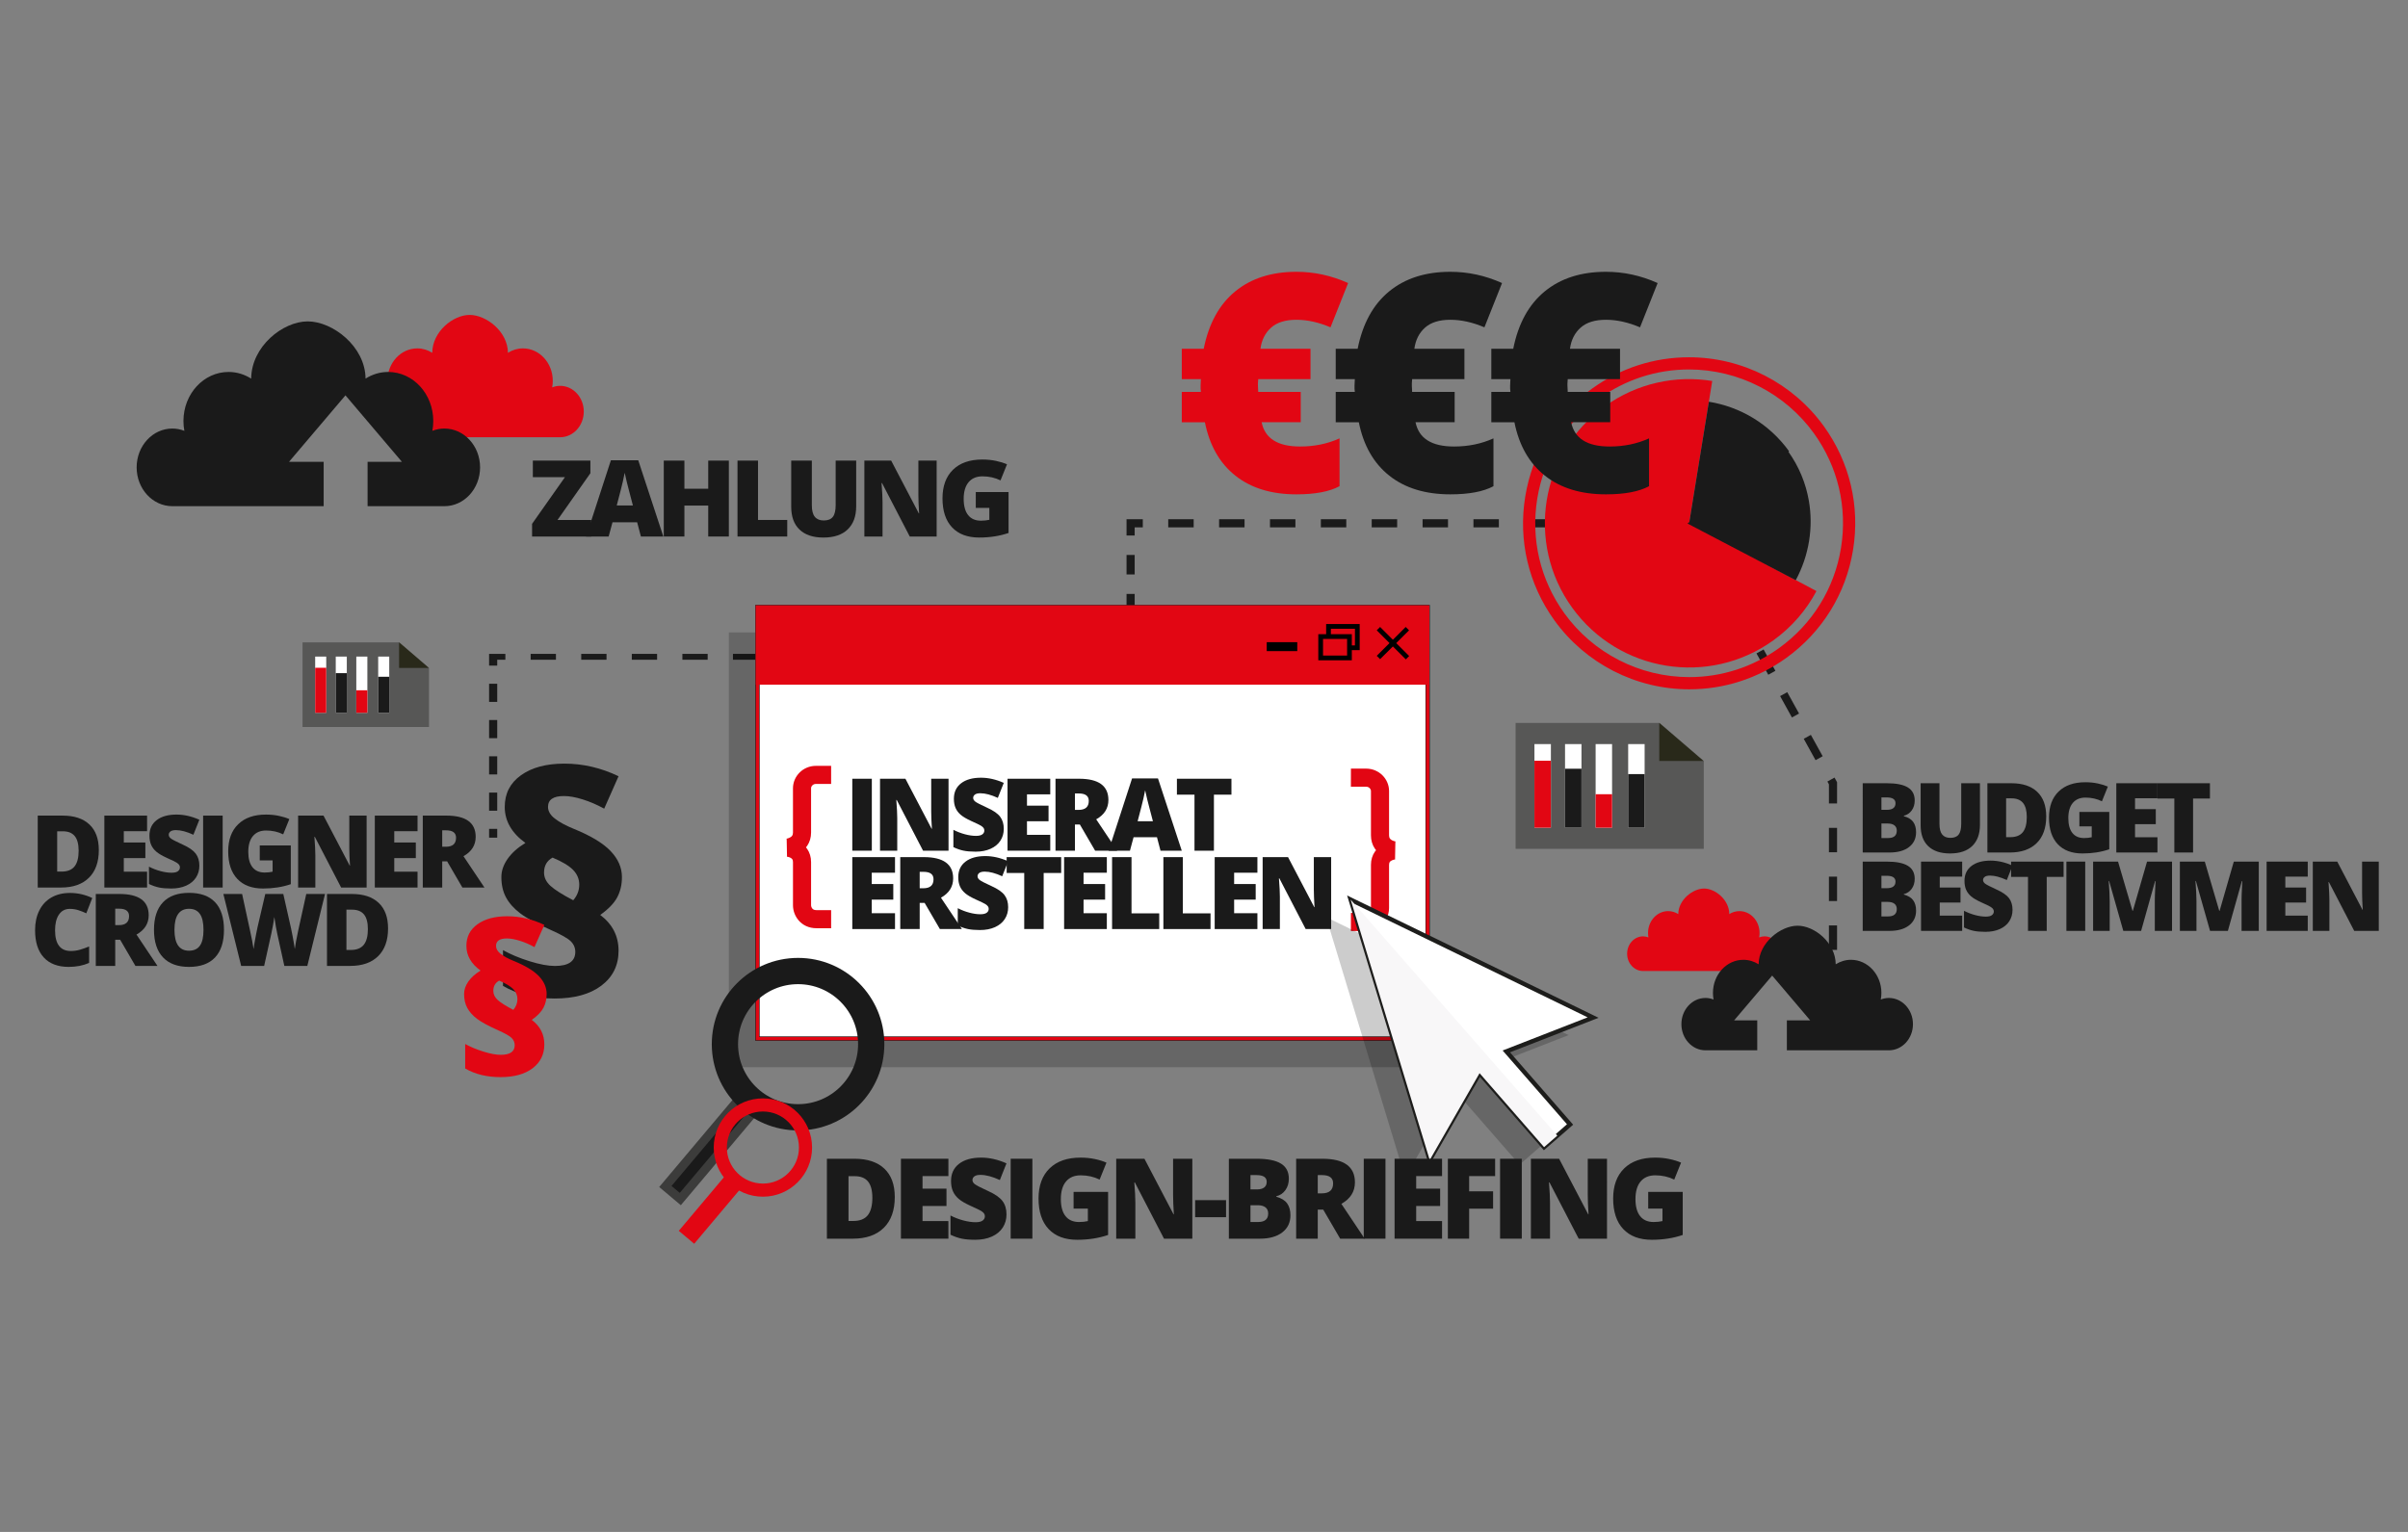<?xml version="1.0" encoding="utf-8"?>
<!-- Generator: Adobe Illustrator 16.0.3, SVG Export Plug-In . SVG Version: 6.00 Build 0)  -->
<!DOCTYPE svg PUBLIC "-//W3C//DTD SVG 1.1//EN" "http://www.w3.org/Graphics/SVG/1.1/DTD/svg11.dtd">
<svg version="1.1" id="Ebene_1" xmlns="http://www.w3.org/2000/svg" xmlns:xlink="http://www.w3.org/1999/xlink" x="0px" y="0px"
	 width="550px" height="350px" viewBox="0 0 550 350" enable-background="new 0 0 550 350" xml:space="preserve">
<rect x="0" y="0" width="550" height="350" fill="#808080" stroke="none"/>
<g>
	<polygon fill="#575756" points="379.049,165.175 346.173,165.175 346.173,165.913 346.173,193.938 389.154,193.938 
		389.154,173.863 	"/>
</g>
<g>
	<polygon fill="#29291A" points="378.986,173.863 389.091,173.863 378.986,165.175 	"/>
</g>
<g>
	<rect x="350.475" y="170.004" fill="#FFFFFF" width="3.758" height="19.102"/>
</g>
<g>
	<rect x="350.472" y="173.807" fill="#E20613" width="3.756" height="15.301"/>
</g>
<g>
	<rect x="357.462" y="170.004" fill="#FFFFFF" width="3.757" height="19.102"/>
</g>
<g>
	<rect x="357.462" y="175.636" fill="#1A1A1A" width="3.757" height="13.47"/>
</g>
<g>
	<rect x="364.451" y="170.004" fill="#FFFFFF" width="3.756" height="19.102"/>
</g>
<g>
	<rect x="364.451" y="181.457" fill="#E20613" width="3.756" height="7.648"/>
</g>
<g>
	<rect x="371.884" y="170.004" fill="#FFFFFF" width="3.757" height="19.102"/>
</g>
<g>
	<rect x="371.884" y="176.86" fill="#1A1A1A" width="3.757" height="12.245"/>
</g>
<g>
	<polygon fill="#575756" points="91.194,146.766 69.098,146.766 69.098,147.262 69.098,166.099 97.986,166.099 97.986,152.605 	"/>
</g>
<g>
	<polygon fill="#29291A" points="91.152,152.605 97.946,152.605 91.152,146.766 	"/>
</g>
<g>
	<rect x="71.989" y="150.012" fill="#FFFFFF" width="2.524" height="12.839"/>
</g>
<g>
	<rect x="71.989" y="152.567" fill="#E20613" width="2.524" height="10.284"/>
</g>
<g>
	<rect x="76.687" y="150.012" fill="#FFFFFF" width="2.524" height="12.839"/>
</g>
<g>
	<rect x="76.687" y="153.797" fill="#1A1A1A" width="2.524" height="9.054"/>
</g>
<g>
	<rect x="81.383" y="150.012" fill="#FFFFFF" width="2.526" height="12.839"/>
</g>
<g>
	<rect x="81.383" y="157.71" fill="#E20613" width="2.526" height="5.141"/>
</g>
<g>
	<rect x="86.38" y="150.012" fill="#FFFFFF" width="2.524" height="12.839"/>
</g>
<g>
	<rect x="86.38" y="154.621" fill="#1A1A1A" width="2.524" height="8.229"/>
</g>
<g>
	<path fill="#E20613" d="M127.936,88.155c-0.638,0-1.247,0.127-1.815,0.349c0.09-0.482,0.137-0.978,0.137-1.487
		c0-4.098-3.052-7.42-6.822-7.42c-1.247,0-2.412,0.37-3.419,1.006c-0.035-4.87-4.974-8.654-8.741-8.654
		c-3.765,0-8.513,3.784-8.548,8.654c-1.007-0.636-2.172-1.006-3.42-1.006c-3.767,0-6.822,3.322-6.822,7.42
		c0,0.509,0.048,1.005,0.139,1.487c-0.57-0.222-1.179-0.349-1.817-0.349c-1.212,0-2.326,0.44-3.229,1.174
		c1.195,0.254,2.325,0.973,3.146,2.306c0.841,1.364,2.311,2.732,3.882,4.035c1.664,1.383,3.371,2.711,4.922,4.223
		c0.001,0.002,0.003,0.004,0.005,0.006h32.403c2.982,0,5.4-2.63,5.4-5.872C133.336,90.785,130.919,88.155,127.936,88.155z"/>
</g>
<g>
	<path fill="#1A1A1A" d="M101.499,97.909c-0.965,0-1.887,0.192-2.745,0.525c0.137-0.726,0.208-1.475,0.208-2.245
		c0-6.191-4.614-11.208-10.305-11.208c-1.886,0-3.646,0.56-5.165,1.521c-0.055-7.356-7.515-13.073-13.204-13.073
		c-5.691,0-12.862,5.717-12.917,13.073c-1.52-0.961-3.279-1.521-5.165-1.521c-5.69,0-10.306,5.018-10.306,11.208
		c0,0.77,0.072,1.519,0.208,2.245c-0.859-0.333-1.778-0.525-2.745-0.525c-4.503,0-8.154,3.971-8.154,8.87
		c0,4.9,3.651,8.871,8.154,8.871h34.562v-10.137h-7.915l12.892-15.188l12.896,15.188H83.96v10.137h17.539
		c4.503,0,8.153-3.971,8.153-8.871C109.652,101.88,106.002,97.909,101.499,97.909z"/>
</g>
<g>
	<path fill="#E20613" d="M375.285,221.852c-2.009,0-3.64-1.771-3.64-3.958c0-2.188,1.631-3.961,3.64-3.961
		c0.431,0,0.841,0.087,1.227,0.236c-0.062-0.326-0.092-0.661-0.092-1.002c0-2.765,2.058-5.005,4.599-5.005
		c0.841,0,1.629,0.251,2.307,0.679c0.024-3.283,3.353-5.835,5.893-5.835c2.541,0,5.739,2.552,5.764,5.835
		c0.68-0.428,1.467-0.679,2.308-0.679c2.541,0,4.602,2.24,4.602,5.005c0,0.341-0.033,0.676-0.096,1.002
		c0.383-0.149,0.796-0.236,1.228-0.236c2.008,0,3.638,1.772,3.638,3.961c0,2.187-1.63,3.958-3.638,3.958H375.285z"/>
</g>
<g>
	<path fill="#1A1A1A" d="M389.539,228.005c0.649,0,1.271,0.132,1.849,0.356c-0.093-0.489-0.141-0.994-0.141-1.516
		c0-4.175,3.111-7.557,6.948-7.557c1.271,0,2.458,0.378,3.485,1.025c0.035-4.959,5.063-8.814,8.899-8.814
		c3.839,0,8.673,3.855,8.709,8.814c1.028-0.647,2.214-1.025,3.484-1.025c3.837,0,6.949,3.382,6.949,7.557
		c0,0.521-0.05,1.026-0.141,1.516c0.577-0.225,1.199-0.356,1.85-0.356c3.037,0,5.499,2.681,5.499,5.983
		c0,3.304-2.462,5.979-5.499,5.979H408.13v-6.833h5.337l-8.693-10.242l-8.695,10.242h5.285v6.833h-11.824
		c-3.041,0-5.499-2.676-5.499-5.979C384.04,230.686,386.498,228.005,389.539,228.005z"/>
</g>
<g>
	<g>
		<rect x="111.711" y="189.371" fill="#1A1A1A" width="1.859" height="2.012"/>
	</g>
	<g>
		<path fill="#1A1A1A" d="M113.57,185.228h-1.859v-4.144h1.859V185.228z M113.57,176.938h-1.859v-4.145h1.859V176.938z
			 M113.57,168.651h-1.859v-4.145h1.859V168.651z M113.57,160.362h-1.859v-4.145h1.859V160.362z"/>
	</g>
	<g>
		<polygon fill="#1A1A1A" points="113.57,152.074 111.711,152.074 111.711,149.392 115.429,149.392 115.429,150.733 113.57,150.733 
					"/>
	</g>
	<g>
		<path fill="#1A1A1A" d="M184.739,150.733h-5.776v-1.342h5.776V150.733z M173.188,150.733h-5.776v-1.342h5.776V150.733z
			 M161.636,150.733h-5.775v-1.342h5.775V150.733z M150.084,150.733h-5.775v-1.342h5.775V150.733z M138.532,150.733h-5.776v-1.342
			h5.776V150.733z M126.98,150.733h-5.776v-1.342h5.776V150.733z"/>
	</g>
	<g>
		<rect x="190.517" y="149.392" fill="#1A1A1A" width="2.789" height="1.342"/>
	</g>
</g>
<g>
	<g>
		<rect x="257.308" y="144.592" fill="#1A1A1A" width="1.858" height="2.788"/>
	</g>
	<g>
		<path fill="#1A1A1A" d="M259.166,140.143h-1.858v-4.449h1.858V140.143z M259.166,131.244h-1.858v-4.449h1.858V131.244z"/>
	</g>
	<g>
		<polygon fill="#1A1A1A" points="259.166,122.347 257.308,122.347 257.308,118.629 261.022,118.629 261.022,120.488 
			259.166,120.488 		"/>
	</g>
	<g>
		<path fill="#1A1A1A" d="M377.21,120.488h-5.811v-1.859h5.811V120.488z M365.591,120.488h-5.809v-1.859h5.809V120.488z
			 M353.973,120.488h-5.812v-1.859h5.812V120.488z M342.351,120.488h-5.807v-1.859h5.807V120.488z M330.734,120.488h-5.809v-1.859
			h5.809V120.488z M319.118,120.488h-5.812v-1.859h5.812V120.488z M307.497,120.488h-5.808v-1.859h5.808V120.488z M295.879,120.488
			h-5.809v-1.859h5.809V120.488z M284.261,120.488h-5.812v-1.859h5.812V120.488z M272.641,120.488h-5.809v-1.859h5.809V120.488z"/>
	</g>
	<g>
		<rect x="383.016" y="118.629" fill="#1A1A1A" width="2.79" height="1.859"/>
	</g>
</g>
<g opacity="0.2">
	<polygon points="166.475,144.491 166.475,144.862 166.475,162.589 166.475,243.827 320.297,243.827 320.297,243.455 
		320.297,162.589 320.297,144.491 	"/>
</g>
<g>
	<rect x="173.008" y="138.702" fill="#FFFFFF" stroke="#1D1D1B" stroke-miterlimit="10" width="153.076" height="98.59"/>
</g>
<g>
	<polygon fill="#E20613" points="326.084,237.292 326.084,236.918 173.381,236.918 173.381,139.074 325.711,139.074 
		325.711,237.292 326.084,237.292 326.084,236.918 326.084,237.292 326.457,237.292 326.457,138.328 172.635,138.328 
		172.635,237.666 326.457,237.666 326.457,237.292 	"/>
</g>
<g>
	<polygon fill="#E20613" points="172.635,138.328 172.635,138.702 172.635,156.433 326.457,156.433 326.457,138.328 	"/>
</g>
<g>
	<polyline points="314.456,144.009 321.093,150.647 321.857,149.883 315.222,143.246 	"/>
</g>
<g>
	<polyline points="321.068,143.244 314.456,149.836 315.222,150.602 321.834,144.011 	"/>
</g>
<g>
	<path d="M302.898,142.573v5.965h7.662v-0.543v-5.422H302.898z M303.979,143.655h5.499v3.802h-5.499V143.655z"/>
</g>
<g>
	<rect x="301.648" y="145.439" fill="#E20613" width="6.574" height="4.883"/>
</g>
<g>
	<path d="M301.105,144.897v5.966h7.66v-0.541v-5.425H301.105z M302.187,145.98h5.497v3.802h-5.497V145.98z"/>
</g>
<g>
	<polygon points="289.327,146.719 289.327,148.763 296.302,148.763 296.302,148.582 296.302,146.719 	"/>
</g>
<g>
	<path fill="#E20613" d="M189.833,174.976c0,0-1.642,0-3.472,0c-1.475-0.004-2.808,0.601-3.735,1.533
		c-0.931,0.93-1.503,2.199-1.507,3.583c0,1.586,0,9.149,0,10.127c-0.007,0.401-0.086,0.558-0.174,0.699
		c-0.066,0.104-0.162,0.201-0.295,0.298c-0.195,0.143-0.478,0.263-0.696,0.326c-0.107,0.031-0.201,0.052-0.254,0.062l-0.048,0.008
		l0.107,0.721l-0.081-0.723l-0.026,0.002l0.107,0.721l-0.081-0.723l0.077,4.115l0.066-0.865l-0.092,0.863l0.026,0.002l0.066-0.865
		l-0.092,0.863c0.013-0.007,0.576,0.09,0.907,0.303c0.17,0.104,0.276,0.209,0.343,0.314c0.066,0.113,0.137,0.248,0.141,0.619
		c0,2.927,0,8.537,0,9.88c0.008,1.159,0.385,2.372,1.274,3.431c0.445,0.523,1.029,0.989,1.729,1.312
		c0.701,0.323,1.509,0.499,2.361,0.495c2.316,0,3.35,0,3.35,0v-4.132c0,0-1.034,0-3.35,0c-0.31-0.004-0.494-0.057-0.629-0.118
		c-0.197-0.093-0.325-0.22-0.437-0.416c-0.113-0.187-0.167-0.44-0.164-0.571c0-1.343,0-6.953,0-9.88
		c0.006-1.134-0.328-2.181-0.869-2.967c-0.402-0.593-0.897-1.034-1.378-1.355c-0.726-0.487-1.424-0.724-1.954-0.862
		c-0.533-0.135-0.903-0.165-0.993-0.172l-0.154,2.062l0.231,2.054c0.159-0.027,1.207-0.127,2.447-0.836
		c0.616-0.356,1.292-0.894,1.815-1.69c0.529-0.791,0.86-1.837,0.854-2.973c0-0.978,0-8.541,0-10.127
		c-0.004-0.205,0.096-0.461,0.295-0.658c0.201-0.195,0.454-0.321,0.813-0.325c1.83,0,3.472,0,3.472,0V174.976z"/>
</g>
<g>
	<path fill="#E20613" d="M308.549,179.742c0,0,1.645,0,3.477,0c0.358,0.003,0.608,0.129,0.809,0.325
		c0.201,0.197,0.298,0.452,0.297,0.657c0,1.585,0,9.149,0,10.128c-0.005,1.136,0.323,2.181,0.853,2.973
		c0.394,0.597,0.872,1.051,1.349,1.388c0.71,0.507,1.4,0.77,1.928,0.929c0.527,0.152,0.899,0.198,0.987,0.209l0.23-2.054
		l-0.152-2.062c-0.161,0.02-1.208,0.08-2.47,0.743c-0.625,0.338-1.315,0.855-1.855,1.647c-0.543,0.785-0.877,1.832-0.869,2.965
		c0,2.928,0,8.538,0,9.881c0.01,0.18-0.105,0.553-0.283,0.746c-0.09,0.103-0.185,0.178-0.317,0.242
		c-0.138,0.061-0.32,0.114-0.627,0.116c-2.318,0-3.349,0-3.349,0l-0.006,4.135c0,0,0.262,0,0.808,0c0.548,0,1.387,0,2.547,0
		c0.85,0.002,1.657-0.173,2.357-0.497c1.058-0.484,1.827-1.288,2.303-2.131c0.479-0.848,0.698-1.737,0.702-2.611
		c0-1.343,0-6.953,0-9.881c0.009-0.396,0.082-0.521,0.154-0.64c0.06-0.085,0.138-0.169,0.267-0.25
		c0.181-0.128,0.458-0.234,0.672-0.288c0.108-0.026,0.198-0.044,0.251-0.051l0.047-0.006l-0.081-0.728l0.057,0.729l0.024-0.002
		l-0.081-0.728l0.057,0.729l0.075-4.116l-0.096,0.854l0.121-0.852l-0.025-0.002l-0.096,0.854l0.121-0.852
		c-0.017,0.008-0.579-0.109-0.931-0.349c-0.18-0.117-0.3-0.239-0.381-0.37c-0.077-0.136-0.15-0.296-0.155-0.673
		c0-0.979,0-8.543,0-10.128c-0.002-1.383-0.576-2.652-1.507-3.583c-0.928-0.934-2.262-1.537-3.733-1.533c-1.832,0-3.471,0-3.471,0
		L308.549,179.742z"/>
</g>
<g opacity="0.2">
	<polyline points="302.898,209.547 320.946,269.037 332.331,249.195 347.07,266.098 353.007,260.923 338.442,244.218 
		358.273,236.494 302.898,209.547 	"/>
</g>
<g>
	<polygon fill="#FFFFFF" stroke="#1D1D1B" stroke-miterlimit="10" points="308.503,205.545 326.556,265.033 337.941,245.191 
		352.679,262.091 358.613,256.914 344.052,240.216 363.875,232.487 	"/>
</g>
<g>
	<polygon fill="#F8F7F8" points="308.503,205.545 326.556,265.033 337.941,245.191 352.679,262.091 355.696,259.461 	"/>
</g>
<g>
	<path fill="#1A1A1A" d="M419.593,228.168h-1.86v-5.575h1.86V228.168z M419.593,217.017h-1.86v-5.577h1.86V217.017z
		 M419.593,205.864h-1.86v-5.575h1.86V205.864z M419.593,194.713h-1.86v-5.575h1.86V194.713z M419.593,183.562h-1.86v-4.372
		l-0.349-0.634l1.627-0.898l0.582,1.054V183.562z M414.683,173.678l-2.698-4.88l1.626-0.899l2.699,4.879L414.683,173.678z
		 M409.285,163.919l-2.698-4.878l1.625-0.901l2.7,4.88L409.285,163.919z M403.885,154.161l-2.697-4.879l1.625-0.899l2.701,4.879
		L403.885,154.161z M398.488,144.403l-2.699-4.88l1.627-0.899l2.699,4.879L398.488,144.403z M393.088,134.645l-2.698-4.879
		l1.627-0.899l2.698,4.879L393.088,134.645z M387.69,124.887l-2.699-4.879l1.628-0.899l2.698,4.879L387.69,124.887z"/>
</g>
<g>
	<path fill="#E20613" d="M390.314,91.786l0.768-4.744c-8.318-1.353-17.153,0.469-24.534,5.789
		c-14.763,10.637-18.109,31.227-7.472,45.989c10.637,14.759,31.227,18.105,45.988,7.467c4.234-3.049,7.524-6.926,9.821-11.244
		l-29.079-15.484L390.314,91.786z"/>
</g>
<g>
	<path fill="#1A1A1A" d="M413.135,114.307c-0.683-3.887-2.219-7.676-4.647-11.093l0.148-0.107
		c-4.54-6.304-11.212-10.169-18.321-11.321l-4.465,27.514l-0.426,0.307l24.732,12.954
		C413.177,126.967,414.236,120.511,413.135,114.307z"/>
</g>
<g>
	<path fill="#E20613" d="M385.836,157.489c-12.179,0-23.693-5.89-30.803-15.758c-5.921-8.219-8.29-18.254-6.666-28.253
		c1.623-10,7.045-18.77,15.265-24.691c6.501-4.685,14.158-7.161,22.145-7.161c12.177,0,23.693,5.893,30.803,15.76
		c5.923,8.218,8.29,18.252,6.666,28.252c-1.625,10-7.048,18.769-15.267,24.691C401.477,155.014,393.821,157.489,385.836,157.489z
		 M385.776,84.415c-7.399,0-14.492,2.294-20.514,6.633c-7.616,5.488-12.638,13.612-14.143,22.877
		c-1.504,9.265,0.689,18.561,6.177,26.176c6.584,9.143,17.253,14.6,28.539,14.6c7.398,0,14.489-2.294,20.513-6.633
		c7.615-5.487,12.638-13.611,14.144-22.876c1.505-9.265-0.689-18.561-6.175-26.177C407.729,89.874,397.059,84.415,385.776,84.415z"
		/>
</g>
<g>
	<path fill="#1A1A1A" d="M194.668,194.356v-16.434h4.463v16.434H194.668z"/>
	<path fill="#1A1A1A" d="M216.65,194.356h-5.823l-6.002-11.577h-0.101c0.142,1.82,0.213,3.211,0.213,4.17v7.407h-3.935v-16.434
		h5.801l5.98,11.421h0.067c-0.105-1.656-0.157-2.986-0.157-3.99v-7.431h3.957V194.356z"/>
	<path fill="#1A1A1A" d="M229.268,189.365c0,1.02-0.258,1.926-0.775,2.715c-0.517,0.791-1.263,1.405-2.237,1.844
		c-0.974,0.439-2.117,0.658-3.428,0.658c-1.094,0-2.012-0.077-2.754-0.23c-0.742-0.153-1.514-0.421-2.315-0.804v-3.957
		c0.847,0.435,1.727,0.774,2.642,1.018c0.914,0.243,1.753,0.365,2.518,0.365c0.659,0,1.143-0.114,1.45-0.342
		c0.307-0.229,0.46-0.523,0.46-0.883c0-0.226-0.062-0.422-0.185-0.592c-0.124-0.168-0.323-0.338-0.596-0.511
		c-0.273-0.172-1.002-0.524-2.186-1.056c-1.072-0.488-1.876-0.96-2.411-1.418c-0.536-0.456-0.934-0.98-1.191-1.573
		c-0.259-0.592-0.388-1.292-0.388-2.102c0-1.514,0.551-2.694,1.652-3.541c1.102-0.848,2.616-1.271,4.542-1.271
		c1.701,0,3.436,0.394,5.205,1.181l-1.36,3.429c-1.536-0.705-2.862-1.057-3.979-1.057c-0.577,0-0.997,0.102-1.259,0.303
		c-0.262,0.203-0.393,0.454-0.393,0.754c0,0.322,0.167,0.61,0.5,0.864c0.333,0.255,1.238,0.72,2.715,1.395
		c1.416,0.638,2.399,1.32,2.951,2.052C228.993,187.337,229.268,188.257,229.268,189.365z"/>
	<path fill="#1A1A1A" d="M239.885,194.356h-9.757v-16.434h9.757v3.563h-5.317v2.585h4.924v3.564h-4.924v3.103h5.317V194.356z"/>
	<path fill="#1A1A1A" d="M245.523,188.377v5.979h-4.441v-16.434h5.385c4.467,0,6.7,1.619,6.7,4.856c0,1.903-0.929,3.376-2.788,4.417
		l4.789,7.16h-5.036l-3.484-5.979H245.523z M245.523,185.038h0.832c1.551,0,2.328-0.686,2.328-2.058
		c0-1.131-0.761-1.696-2.283-1.696h-0.876V185.038z"/>
	<path fill="#1A1A1A" d="M265.066,194.356l-0.809-3.079h-5.34l-0.832,3.079h-4.878l5.361-16.502h5.924l5.43,16.502H265.066z
		 M263.334,187.636l-0.708-2.698c-0.165-0.6-0.366-1.376-0.601-2.327c-0.237-0.952-0.392-1.634-0.466-2.046
		c-0.068,0.382-0.202,1.012-0.4,1.889s-0.639,2.604-1.321,5.183H263.334z"/>
	<path fill="#1A1A1A" d="M277.268,194.356h-4.44v-12.803h-4.014v-3.631h12.455v3.631h-4.001V194.356z"/>
	<path fill="#1A1A1A" d="M204.426,212.263h-9.757v-16.434h9.757v3.563h-5.317v2.586h4.923v3.563h-4.923v3.103h5.317V212.263z"/>
	<path fill="#1A1A1A" d="M210.063,206.282v5.98h-4.44v-16.434h5.385c4.466,0,6.7,1.618,6.7,4.856c0,1.903-0.929,3.375-2.788,4.417
		l4.789,7.16h-5.036l-3.485-5.98H210.063z M210.063,202.944h0.832c1.551,0,2.327-0.686,2.327-2.058c0-1.131-0.761-1.697-2.282-1.697
		h-0.877V202.944z"/>
	<path fill="#1A1A1A" d="M230.269,207.271c0,1.02-0.258,1.925-0.776,2.715c-0.517,0.791-1.263,1.405-2.237,1.844
		c-0.974,0.439-2.117,0.657-3.428,0.657c-1.094,0-2.012-0.076-2.754-0.229c-0.742-0.153-1.514-0.422-2.315-0.805v-3.957
		c0.847,0.435,1.727,0.774,2.642,1.018c0.914,0.244,1.753,0.366,2.518,0.366c0.659,0,1.143-0.114,1.45-0.343
		c0.307-0.229,0.46-0.522,0.46-0.883c0-0.225-0.062-0.421-0.185-0.591c-0.124-0.168-0.323-0.338-0.596-0.512
		c-0.273-0.171-1.002-0.524-2.186-1.056c-1.072-0.487-1.876-0.959-2.411-1.417c-0.536-0.456-0.934-0.98-1.191-1.574
		c-0.259-0.591-0.388-1.292-0.388-2.102c0-1.514,0.551-2.694,1.652-3.54c1.102-0.848,2.616-1.271,4.542-1.271
		c1.701,0,3.436,0.393,5.205,1.181l-1.36,3.428c-1.536-0.704-2.863-1.057-3.979-1.057c-0.577,0-0.997,0.102-1.259,0.303
		c-0.262,0.204-0.394,0.454-0.394,0.754c0,0.322,0.167,0.61,0.5,0.865c0.333,0.255,1.238,0.72,2.715,1.394
		c1.416,0.639,2.399,1.321,2.951,2.052C229.993,205.243,230.269,206.162,230.269,207.271z"/>
	<path fill="#1A1A1A" d="M238.38,212.263h-4.441v-12.804h-4.013v-3.63h12.456v3.63h-4.001V212.263z"/>
	<path fill="#1A1A1A" d="M252.807,212.263h-9.757v-16.434h9.757v3.563h-5.317v2.586h4.924v3.563h-4.924v3.103h5.317V212.263z"/>
	<path fill="#1A1A1A" d="M254.005,212.263v-16.434h4.44v12.848h6.328v3.586H254.005z"/>
	<path fill="#1A1A1A" d="M265.723,212.263v-16.434h4.441v12.848h6.328v3.586H265.723z"/>
	<path fill="#1A1A1A" d="M287.199,212.263h-9.757v-16.434h9.757v3.563h-5.316v2.586h4.923v3.563h-4.923v3.103h5.316V212.263z"/>
	<path fill="#1A1A1A" d="M304.044,212.263h-5.822l-6.004-11.577h-0.101c0.143,1.819,0.214,3.21,0.214,4.17v7.407h-3.936v-16.434
		h5.801l5.98,11.421h0.068c-0.105-1.657-0.158-2.987-0.158-3.991v-7.43h3.957V212.263z"/>
</g>
<g>
	<path fill="#1A1A1A" d="M22.571,194.212c0,2.743-0.755,4.856-2.265,6.34c-1.51,1.484-3.633,2.226-6.368,2.226H8.62v-16.435h5.688
		c2.638,0,4.674,0.675,6.109,2.023C21.853,189.716,22.571,191.664,22.571,194.212z M17.962,194.369c0-1.506-0.297-2.623-0.894-3.35
		c-0.596-0.728-1.5-1.091-2.715-1.091h-1.292v9.207h0.989c1.349,0,2.338-0.392,2.967-1.175
		C17.647,197.178,17.962,195.98,17.962,194.369z"/>
	<path fill="#1A1A1A" d="M33.593,202.777h-9.757v-16.435h9.757v3.564h-5.317v2.584h4.924v3.564h-4.924v3.103h5.317V202.777z"/>
	<path fill="#1A1A1A" d="M45.536,197.786c0,1.02-0.259,1.925-0.776,2.715c-0.517,0.791-1.263,1.405-2.237,1.844
		s-2.117,0.657-3.429,0.657c-1.094,0-2.012-0.077-2.754-0.23c-0.742-0.153-1.514-0.421-2.316-0.804v-3.956
		c0.847,0.435,1.728,0.773,2.642,1.018c0.914,0.243,1.753,0.365,2.518,0.365c0.66,0,1.143-0.115,1.45-0.343
		c0.307-0.229,0.461-0.523,0.461-0.883c0-0.225-0.062-0.422-0.185-0.591c-0.124-0.168-0.323-0.339-0.596-0.511
		c-0.274-0.173-1.002-0.524-2.187-1.057c-1.071-0.487-1.875-0.96-2.411-1.417c-0.537-0.457-0.934-0.981-1.192-1.573
		c-0.259-0.592-0.388-1.293-0.388-2.103c0-1.514,0.551-2.694,1.652-3.541s2.615-1.271,4.542-1.271c1.701,0,3.436,0.394,5.205,1.181
		l-1.36,3.429c-1.536-0.704-2.863-1.057-3.979-1.057c-0.577,0-0.997,0.102-1.259,0.304s-0.394,0.454-0.394,0.753
		c0,0.322,0.167,0.61,0.5,0.865c0.333,0.255,1.238,0.72,2.714,1.395c1.417,0.637,2.4,1.32,2.951,2.052
		C45.26,195.757,45.536,196.678,45.536,197.786z"/>
	<path fill="#1A1A1A" d="M46.396,202.777v-16.435h4.463v16.435H46.396z"/>
	<path fill="#1A1A1A" d="M59.329,193.155h7.093v8.858c-1.926,0.659-4.043,0.988-6.351,0.988c-2.533,0-4.491-0.734-5.874-2.203
		c-1.383-1.469-2.074-3.563-2.074-6.284c0-2.652,0.757-4.717,2.271-6.193s3.635-2.215,6.362-2.215c1.034,0,2.01,0.099,2.929,0.293
		c0.917,0.195,1.718,0.441,2.4,0.741l-1.405,3.485c-1.184-0.584-2.484-0.877-3.901-0.877c-1.296,0-2.299,0.422-3.007,1.265
		c-0.708,0.844-1.063,2.048-1.063,3.614c0,1.536,0.321,2.707,0.961,3.513c0.641,0.806,1.565,1.209,2.771,1.209
		c0.659,0,1.266-0.064,1.821-0.191v-2.575h-2.934V193.155z"/>
	<path fill="#1A1A1A" d="M83.739,202.777h-5.823l-6.003-11.578h-0.101c0.142,1.821,0.213,3.211,0.213,4.17v7.408h-3.934v-16.435h5.8
		l5.98,11.421h0.067c-0.104-1.656-0.157-2.985-0.157-3.99v-7.431h3.957V202.777z"/>
	<path fill="#1A1A1A" d="M95.367,202.777h-9.757v-16.435h9.757v3.564h-5.317v2.584h4.924v3.564h-4.924v3.103h5.317V202.777z"/>
	<path fill="#1A1A1A" d="M101.005,196.797v5.98h-4.44v-16.435h5.384c4.466,0,6.7,1.619,6.7,4.856c0,1.903-0.929,3.376-2.788,4.418
		l4.789,7.16h-5.036l-3.485-5.98H101.005z M101.005,193.459h0.832c1.551,0,2.327-0.686,2.327-2.058c0-1.132-0.76-1.697-2.282-1.697
		h-0.877V193.459z"/>
	<path fill="#1A1A1A" d="M15.938,207.654c-1.057,0-1.881,0.434-2.473,1.299c-0.592,0.865-0.888,2.059-0.888,3.581
		c0,3.162,1.203,4.743,3.608,4.743c0.727,0,1.431-0.102,2.113-0.304s1.368-0.446,2.057-0.73v3.755
		c-1.372,0.606-2.923,0.91-4.654,0.91c-2.48,0-4.382-0.72-5.705-2.158c-1.323-1.438-1.984-3.519-1.984-6.239
		c0-1.7,0.321-3.196,0.961-4.484c0.641-1.289,1.563-2.28,2.765-2.974c1.204-0.693,2.618-1.04,4.244-1.04
		c1.776,0,3.474,0.386,5.092,1.158l-1.36,3.496c-0.607-0.285-1.214-0.524-1.821-0.72C17.287,207.753,16.635,207.654,15.938,207.654z
		"/>
	<path fill="#1A1A1A" d="M26.32,214.703v5.98h-4.44v-16.435h5.384c4.467,0,6.7,1.618,6.7,4.856c0,1.903-0.929,3.375-2.788,4.418
		l4.789,7.16h-5.036l-3.485-5.98H26.32z M26.32,211.365h0.832c1.551,0,2.327-0.687,2.327-2.058c0-1.132-0.761-1.698-2.282-1.698
		H26.32V211.365z"/>
	<path fill="#1A1A1A" d="M51.157,212.444c0,2.765-0.678,4.867-2.035,6.306s-3.342,2.158-5.958,2.158
		c-2.578,0-4.555-0.724-5.93-2.169c-1.375-1.447-2.063-3.553-2.063-6.318c0-2.734,0.684-4.824,2.052-6.267
		c1.367-1.442,3.355-2.163,5.963-2.163c2.616,0,4.598,0.715,5.947,2.146C50.482,207.568,51.157,209.671,51.157,212.444z
		 M39.848,212.444c0,3.178,1.105,4.766,3.316,4.766c1.124,0,1.958-0.386,2.501-1.158c0.543-0.771,0.815-1.974,0.815-3.607
		c0-1.643-0.276-2.854-0.826-3.638c-0.551-0.782-1.374-1.174-2.468-1.174C40.961,207.633,39.848,209.236,39.848,212.444z"/>
	<path fill="#1A1A1A" d="M70.194,220.684h-5.25l-1.574-7.16c-0.075-0.3-0.193-0.896-0.354-1.788
		c-0.162-0.892-0.28-1.638-0.354-2.237c-0.06,0.488-0.157,1.093-0.292,1.816c-0.135,0.724-0.268,1.388-0.399,1.995
		c-0.131,0.606-0.676,3.064-1.636,7.374h-5.25l-4.069-16.435h4.283l1.787,8.24c0.405,1.82,0.682,3.271,0.832,4.35
		c0.097-0.765,0.271-1.802,0.522-3.114c0.251-1.311,0.485-2.397,0.703-3.259l1.45-6.217h4.114l1.405,6.217
		c0.24,0.996,0.483,2.146,0.73,3.45c0.248,1.305,0.412,2.278,0.495,2.923c0.098-0.832,0.363-2.274,0.798-4.328l1.821-8.262h4.283
		L70.194,220.684z"/>
	<path fill="#1A1A1A" d="M88.635,212.118c0,2.742-0.755,4.855-2.265,6.34c-1.51,1.483-3.633,2.226-6.368,2.226h-5.317v-16.435h5.688
		c2.638,0,4.674,0.675,6.109,2.023S88.635,209.569,88.635,212.118z M84.026,212.275c0-1.507-0.297-2.623-0.894-3.351
		c-0.596-0.727-1.5-1.091-2.715-1.091h-1.292v9.207h0.989c1.349,0,2.338-0.391,2.967-1.175
		C83.711,215.084,84.026,213.887,84.026,212.275z"/>
</g>
<g>
	<path fill="#1A1A1A" d="M204.371,273.486c0,3.048-0.839,5.396-2.517,7.045s-4.037,2.473-7.076,2.473h-5.908v-18.261h6.32
		c2.931,0,5.194,0.75,6.789,2.249C203.574,268.49,204.371,270.655,204.371,273.486z M199.25,273.661
		c0-1.673-0.331-2.914-0.993-3.722s-1.667-1.212-3.017-1.212h-1.436v10.229h1.099c1.499,0,2.598-0.436,3.297-1.305
		C198.901,276.781,199.25,275.452,199.25,273.661z"/>
	<path fill="#1A1A1A" d="M216.618,283.004h-10.841v-18.261h10.841v3.96h-5.908v2.872h5.471v3.96h-5.471v3.447h5.908V283.004z"/>
	<path fill="#1A1A1A" d="M229.889,277.458c0,1.133-0.288,2.138-0.862,3.018c-0.575,0.877-1.403,1.561-2.486,2.048
		c-1.083,0.486-2.352,0.73-3.81,0.73c-1.215,0-2.235-0.086-3.06-0.256c-0.824-0.171-1.682-0.469-2.573-0.894v-4.396
		c0.941,0.483,1.919,0.86,2.935,1.13c1.016,0.271,1.949,0.406,2.798,0.406c0.733,0,1.27-0.126,1.611-0.381
		c0.341-0.253,0.512-0.58,0.512-0.98c0-0.249-0.069-0.469-0.207-0.655c-0.137-0.188-0.358-0.377-0.662-0.568
		c-0.304-0.191-1.114-0.583-2.43-1.174c-1.19-0.542-2.083-1.066-2.679-1.574c-0.596-0.508-1.037-1.091-1.324-1.748
		c-0.287-0.658-0.431-1.437-0.431-2.336c0-1.682,0.612-2.993,1.836-3.935c1.224-0.94,2.906-1.411,5.046-1.411
		c1.89,0,3.818,0.437,5.783,1.312l-1.512,3.81c-1.707-0.783-3.181-1.175-4.421-1.175c-0.641,0-1.107,0.113-1.399,0.338
		s-0.437,0.504-0.437,0.837c0,0.357,0.185,0.679,0.556,0.961c0.371,0.283,1.376,0.8,3.017,1.549
		c1.574,0.708,2.667,1.469,3.278,2.279C229.583,275.204,229.889,276.227,229.889,277.458z"/>
	<path fill="#1A1A1A" d="M230.844,283.004v-18.261h4.959v18.261H230.844z"/>
	<path fill="#1A1A1A" d="M245.214,272.313h7.881v9.842c-2.14,0.733-4.492,1.1-7.057,1.1c-2.814,0-4.989-0.816-6.526-2.448
		c-1.536-1.632-2.304-3.959-2.304-6.981c0-2.948,0.841-5.242,2.523-6.883c1.682-1.64,4.039-2.46,7.07-2.46
		c1.149,0,2.233,0.108,3.254,0.324c1.019,0.217,1.908,0.491,2.666,0.824l-1.561,3.872c-1.316-0.649-2.76-0.974-4.334-0.974
		c-1.441,0-2.555,0.468-3.342,1.405c-0.786,0.936-1.18,2.274-1.18,4.016c0,1.706,0.355,3.007,1.068,3.903
		c0.712,0.895,1.738,1.342,3.078,1.342c0.733,0,1.407-0.07,2.023-0.212v-2.86h-3.26V272.313z"/>
	<path fill="#1A1A1A" d="M272.336,283.004h-6.47l-6.669-12.864h-0.113c0.158,2.023,0.237,3.567,0.237,4.634v8.23h-4.372v-18.261
		h6.445l6.645,12.69h0.075c-0.117-1.84-0.175-3.318-0.175-4.434v-8.257h4.396V283.004z"/>
	<path fill="#1A1A1A" d="M272.979,278.096v-3.897h7.057v3.897H272.979z"/>
	<path fill="#1A1A1A" d="M280.679,264.743h6.37c2.481,0,4.324,0.369,5.526,1.105c1.204,0.737,1.805,1.884,1.805,3.441
		c0,1.024-0.262,1.898-0.786,2.623c-0.525,0.725-1.216,1.19-2.074,1.398v0.125c1.133,0.3,1.953,0.8,2.461,1.499
		s0.762,1.607,0.762,2.723c0,1.657-0.622,2.962-1.867,3.916c-1.244,0.953-2.941,1.43-5.09,1.43h-7.106V264.743z M285.613,271.751
		h1.486c0.708,0,1.255-0.146,1.643-0.438c0.387-0.292,0.58-0.725,0.58-1.299c0-1.024-0.773-1.536-2.322-1.536h-1.387V271.751z
		 M285.613,275.36v3.834h1.736c1.54,0,2.311-0.649,2.311-1.948c0-0.607-0.207-1.074-0.618-1.398
		c-0.413-0.325-1.01-0.487-1.793-0.487H285.613z"/>
	<path fill="#1A1A1A" d="M300.982,276.359v6.645h-4.935v-18.261h5.984c4.962,0,7.443,1.799,7.443,5.396
		c0,2.114-1.032,3.751-3.098,4.908l5.321,7.956h-5.596l-3.872-6.645H300.982z M300.982,272.649h0.925
		c1.724,0,2.584-0.762,2.584-2.285c0-1.258-0.844-1.886-2.534-1.886h-0.975V272.649z"/>
	<path fill="#1A1A1A" d="M311.492,283.004v-18.261h4.959v18.261H311.492z"/>
	<path fill="#1A1A1A" d="M329.372,283.004H318.53v-18.261h10.842v3.96h-5.907v2.872h5.471v3.96h-5.471v3.447h5.907V283.004z"/>
	<path fill="#1A1A1A" d="M335.561,283.004h-4.859v-18.261h10.792v3.96h-5.933v3.484h5.471v3.96h-5.471V283.004z"/>
	<path fill="#1A1A1A" d="M342.625,283.004v-18.261h4.957v18.261H342.625z"/>
	<path fill="#1A1A1A" d="M367.049,283.004h-6.47l-6.67-12.864h-0.113c0.158,2.023,0.238,3.567,0.238,4.634v8.23h-4.372v-18.261
		h6.445l6.645,12.69h0.075c-0.116-1.84-0.175-3.318-0.175-4.434v-8.257h4.396V283.004z"/>
	<path fill="#1A1A1A" d="M376.46,272.313h7.881v9.842c-2.14,0.733-4.492,1.1-7.057,1.1c-2.814,0-4.989-0.816-6.526-2.448
		c-1.536-1.632-2.305-3.959-2.305-6.981c0-2.948,0.842-5.242,2.523-6.883c1.682-1.64,4.038-2.46,7.069-2.46
		c1.149,0,2.234,0.108,3.253,0.324c1.021,0.217,1.909,0.491,2.667,0.824l-1.561,3.872c-1.316-0.649-2.761-0.974-4.334-0.974
		c-1.441,0-2.555,0.468-3.342,1.405c-0.786,0.936-1.18,2.274-1.18,4.016c0,1.706,0.355,3.007,1.068,3.903
		c0.711,0.895,1.737,1.342,3.078,1.342c0.732,0,1.407-0.07,2.023-0.212v-2.86h-3.26V272.313z"/>
</g>
<g>
	<path fill="#1A1A1A" d="M425.454,178.949h5.521c2.15,0,3.747,0.318,4.79,0.957s1.564,1.633,1.564,2.983
		c0,0.887-0.228,1.645-0.682,2.272c-0.455,0.628-1.055,1.032-1.798,1.213v0.108c0.981,0.26,1.692,0.692,2.133,1.299
		c0.44,0.605,0.66,1.392,0.66,2.359c0,1.436-0.539,2.566-1.618,3.394c-1.078,0.826-2.549,1.239-4.411,1.239h-6.159V178.949z
		 M429.729,185.021h1.289c0.612,0,1.087-0.125,1.424-0.378c0.334-0.253,0.503-0.628,0.503-1.126c0-0.888-0.672-1.332-2.014-1.332
		h-1.202V185.021z M429.729,188.15v3.322h1.505c1.336,0,2.003-0.563,2.003-1.688c0-0.526-0.179-0.932-0.535-1.213
		c-0.358-0.281-0.876-0.421-1.554-0.421H429.729z"/>
	<path fill="#1A1A1A" d="M452.229,178.949v9.525c0,2.071-0.586,3.675-1.76,4.812c-1.173,1.137-2.863,1.705-5.071,1.705
		c-2.157,0-3.815-0.553-4.974-1.657c-1.158-1.104-1.737-2.691-1.737-4.763v-9.622h4.298v9.287c0,1.118,0.209,1.931,0.628,2.435
		c0.418,0.506,1.035,0.758,1.85,0.758c0.874,0,1.508-0.249,1.9-0.752c0.394-0.502,0.59-1.322,0.59-2.462v-9.266H452.229z"/>
	<path fill="#1A1A1A" d="M467.367,186.526c0,2.642-0.727,4.676-2.182,6.105c-1.453,1.429-3.497,2.143-6.131,2.143h-5.12v-15.825
		h5.477c2.541,0,4.502,0.649,5.883,1.948C466.677,182.196,467.367,184.072,467.367,186.526z M462.929,186.678
		c0-1.45-0.287-2.526-0.861-3.226c-0.572-0.7-1.444-1.051-2.613-1.051h-1.245v8.866h0.952c1.3,0,2.252-0.378,2.858-1.132
		C462.626,189.383,462.929,188.229,462.929,186.678z"/>
	<path fill="#1A1A1A" d="M474.94,185.509h6.829v8.53c-1.854,0.634-3.893,0.952-6.115,0.952c-2.439,0-4.325-0.708-5.656-2.122
		S468,189.438,468,186.817c0-2.555,0.729-4.542,2.188-5.963c1.458-1.423,3.5-2.134,6.126-2.134c0.996,0,1.938,0.094,2.82,0.281
		c0.884,0.188,1.655,0.427,2.312,0.715l-1.353,3.355c-1.141-0.563-2.394-0.845-3.757-0.845c-1.248,0-2.214,0.407-2.896,1.219
		s-1.023,1.972-1.023,3.479c0,1.479,0.309,2.608,0.926,3.384c0.617,0.774,1.507,1.163,2.668,1.163c0.636,0,1.22-0.062,1.754-0.184
		v-2.479h-2.824V185.509z"/>
	<path fill="#1A1A1A" d="M492.773,194.774h-9.396v-15.825h9.396v3.431h-5.12v2.489h4.741v3.433h-4.741v2.987h5.12V194.774z"/>
	<path fill="#1A1A1A" d="M500.908,194.774h-4.276v-12.33h-3.864v-3.495h11.994v3.495h-3.854V194.774z"/>
	<path fill="#1A1A1A" d="M425.454,196.854h5.521c2.15,0,3.747,0.319,4.79,0.958s1.564,1.633,1.564,2.982
		c0,0.888-0.228,1.646-0.682,2.273c-0.455,0.628-1.055,1.031-1.798,1.212v0.108c0.981,0.26,1.692,0.693,2.133,1.299
		c0.44,0.606,0.66,1.393,0.66,2.36c0,1.436-0.539,2.566-1.618,3.393c-1.078,0.827-2.549,1.24-4.411,1.24h-6.159V196.854z
		 M429.729,202.927h1.289c0.612,0,1.087-0.126,1.424-0.378c0.334-0.253,0.503-0.628,0.503-1.126c0-0.888-0.672-1.332-2.014-1.332
		h-1.202V202.927z M429.729,206.056v3.322h1.505c1.336,0,2.003-0.563,2.003-1.688c0-0.526-0.179-0.931-0.535-1.212
		c-0.358-0.282-0.876-0.422-1.554-0.422H429.729z"/>
	<path fill="#1A1A1A" d="M448.17,212.681h-9.396v-15.826h9.396v3.431h-5.12v2.49h4.741v3.432h-4.741v2.988h5.12V212.681z"/>
	<path fill="#1A1A1A" d="M459.671,207.874c0,0.981-0.249,1.853-0.747,2.614c-0.497,0.762-1.215,1.353-2.153,1.775
		c-0.938,0.422-2.039,0.634-3.302,0.634c-1.055,0-1.938-0.075-2.652-0.223c-0.714-0.147-1.458-0.405-2.229-0.773v-3.811
		c0.815,0.418,1.663,0.744,2.544,0.979c0.881,0.234,1.688,0.352,2.425,0.352c0.634,0,1.101-0.11,1.396-0.33
		c0.296-0.22,0.444-0.503,0.444-0.85c0-0.216-0.06-0.406-0.179-0.568s-0.311-0.326-0.574-0.492
		c-0.263-0.167-0.964-0.506-2.104-1.018c-1.033-0.47-1.807-0.924-2.322-1.364s-0.898-0.945-1.147-1.515
		c-0.249-0.571-0.373-1.246-0.373-2.025c0-1.457,0.53-2.594,1.591-3.409c1.061-0.816,2.518-1.224,4.373-1.224
		c1.639,0,3.31,0.379,5.012,1.137l-1.31,3.301c-1.479-0.678-2.756-1.018-3.832-1.018c-0.556,0-0.959,0.099-1.212,0.294
		c-0.253,0.194-0.379,0.436-0.379,0.724c0,0.311,0.16,0.589,0.481,0.835c0.321,0.244,1.192,0.692,2.614,1.342
		c1.364,0.613,2.311,1.271,2.842,1.976C459.405,205.92,459.671,206.806,459.671,207.874z"/>
	<path fill="#1A1A1A" d="M467.48,212.681h-4.274v-12.33h-3.865v-3.496h11.994v3.496h-3.854V212.681z"/>
	<path fill="#1A1A1A" d="M471.978,212.681v-15.826h4.298v15.826H471.978z"/>
	<path fill="#1A1A1A" d="M484.973,212.681l-3.236-11.399h-0.098c0.151,1.941,0.228,3.45,0.228,4.524v6.875h-3.789v-15.826h5.694
		l3.302,11.236h0.086l3.236-11.236h5.705v15.826h-3.93v-6.939c0-0.36,0.006-0.761,0.017-1.201s0.06-1.52,0.146-3.237h-0.098
		l-3.193,11.378H484.973z"/>
	<path fill="#1A1A1A" d="M504.788,212.681l-3.235-11.399h-0.099c0.151,1.941,0.229,3.45,0.229,4.524v6.875h-3.789v-15.826h5.693
		l3.301,11.236h0.087l3.237-11.236h5.704v15.826h-3.929v-6.939c0-0.36,0.005-0.761,0.016-1.201s0.06-1.52,0.146-3.237h-0.096
		l-3.194,11.378H504.788z"/>
	<path fill="#1A1A1A" d="M527.103,212.681h-9.396v-15.826h9.396v3.431h-5.12v2.49h4.741v3.432h-4.741v2.988h5.12V212.681z"/>
	<path fill="#1A1A1A" d="M543.324,212.681h-5.607l-5.78-11.149h-0.097c0.137,1.754,0.205,3.092,0.205,4.015v7.135h-3.789v-15.826
		h5.586l5.759,10.998h0.064c-0.101-1.595-0.151-2.876-0.151-3.844v-7.154h3.811V212.681z"/>
</g>
<g>
	<path fill="#1A1A1A" d="M135.039,122.578h-13.511v-2.894l7.508-10.664h-7.331v-3.784h13.144v2.882l-7.509,10.676h7.699V122.578z"/>
	<path fill="#1A1A1A" d="M146.385,122.578l-0.854-3.25h-5.634l-0.877,3.25h-5.148l5.658-17.413h6.252l5.729,17.413H146.385z
		 M144.558,115.484l-0.748-2.848c-0.174-0.632-0.385-1.45-0.635-2.455c-0.249-1.004-0.413-1.724-0.492-2.16
		c-0.071,0.404-0.212,1.068-0.421,1.994c-0.21,0.925-0.675,2.748-1.394,5.468H144.558z"/>
	<path fill="#1A1A1A" d="M166.472,122.578h-4.708v-7.07h-5.445v7.07h-4.709v-17.342h4.709v6.429h5.445v-6.429h4.708V122.578z"/>
	<path fill="#1A1A1A" d="M168.448,122.578v-17.342h4.686v13.558h6.678v3.784H168.448z"/>
	<path fill="#1A1A1A" d="M195.558,105.236v10.438c0,2.27-0.642,4.027-1.928,5.272c-1.286,1.246-3.138,1.869-5.559,1.869
		c-2.363,0-4.18-0.605-5.449-1.815c-1.27-1.209-1.904-2.949-1.904-5.219v-10.545h4.709v10.177c0,1.227,0.23,2.116,0.688,2.668
		c0.459,0.554,1.135,0.831,2.028,0.831c0.958,0,1.652-0.274,2.082-0.824c0.434-0.55,0.646-1.449,0.646-2.699v-10.153H195.558z"/>
	<path fill="#1A1A1A" d="M213.938,122.578h-6.145l-6.334-12.218h-0.107c0.15,1.922,0.225,3.39,0.225,4.401v7.817h-4.152v-17.342
		h6.121l6.312,12.051h0.071c-0.112-1.748-0.167-3.15-0.167-4.211v-7.84h4.176V122.578z"/>
	<path fill="#1A1A1A" d="M222.875,112.424h7.485v9.346c-2.033,0.696-4.267,1.044-6.703,1.044c-2.672,0-4.739-0.775-6.197-2.325
		c-1.458-1.549-2.189-3.76-2.189-6.631c0-2.799,0.8-4.978,2.396-6.536c1.597-1.557,3.836-2.336,6.715-2.336
		c1.09,0,2.121,0.103,3.089,0.309c0.968,0.207,1.813,0.467,2.534,0.783l-1.482,3.677c-1.25-0.617-2.622-0.925-4.118-0.925
		c-1.368,0-2.425,0.444-3.171,1.334c-0.748,0.89-1.123,2.161-1.123,3.814c0,1.622,0.34,2.856,1.015,3.707
		c0.675,0.85,1.65,1.275,2.924,1.275c0.694,0,1.336-0.066,1.922-0.202v-2.717h-3.097V112.424z"/>
</g>
<g>
	<path fill="#1A1A1A" d="M331.271,73.06c-2.529,0-4.462,0.604-5.804,1.811c-1.343,1.206-2.149,2.813-2.418,4.82h11.434v6.935
		h-11.942l-0.067,0.981v0.473l0.067,1.488v-0.034h9.711v6.935h-8.934c0.745,3.699,3.679,5.548,8.797,5.548
		c3.271,0,6.269-0.62,9-1.86v10.927c-2.302,1.24-5.584,1.86-9.844,1.86c-5.707,0-10.354-1.42-13.94-4.262
		c-3.584-2.842-5.91-6.913-6.969-12.212h-5.277v-6.935h4.366l-0.07-0.711v-0.744l0.07-1.455h-4.366v-6.935h5.008
		c1.15-5.751,3.545-10.121,7.189-13.109c3.642-2.989,8.304-4.483,13.989-4.483c4.059,0,7.992,0.857,11.805,2.571l-4.024,10.116
		C336.344,73.635,333.75,73.06,331.271,73.06z"/>
	<path fill="#1A1A1A" d="M366.806,73.06c-2.524,0-4.458,0.604-5.799,1.811c-1.343,1.206-2.149,2.813-2.422,4.82h11.437v6.935H358.08
		l-0.068,0.981v0.473l0.068,1.488v-0.034h9.708v6.935h-8.93c0.743,3.699,3.675,5.548,8.795,5.548c3.27,0,6.269-0.62,8.999-1.86
		v10.927c-2.3,1.24-5.583,1.86-9.846,1.86c-5.706,0-10.351-1.42-13.938-4.262c-3.585-2.842-5.908-6.913-6.966-12.212h-5.28v-6.935
		h4.365l-0.067-0.711v-0.744l0.067-1.455h-4.365v-6.935h5.008c1.148-5.751,3.547-10.121,7.188-13.109
		c3.642-2.989,8.304-4.483,13.987-4.483c4.06,0,7.998,0.857,11.807,2.571l-4.024,10.116C371.882,73.635,369.289,73.06,366.806,73.06
		z"/>
</g>
<g>
	<path fill="#E20613" d="M296.112,73.06c-2.526,0-4.46,0.604-5.802,1.811c-1.342,1.206-2.148,2.813-2.419,4.82h11.434v6.935h-11.941
		l-0.067,0.981v0.473l0.067,1.488v-0.034h9.709v6.935h-8.931c0.744,3.699,3.678,5.548,8.796,5.548c3.27,0,6.269-0.62,8.998-1.86
		v10.927c-2.3,1.24-5.582,1.86-9.844,1.86c-5.706,0-10.354-1.42-13.938-4.262c-3.584-2.842-5.91-6.913-6.969-12.212h-5.277v-6.935
		h4.364l-0.068-0.711v-0.744l0.068-1.455h-4.364v-6.935h5.006c1.152-5.751,3.547-10.121,7.189-13.109
		c3.645-2.989,8.306-4.483,13.989-4.483c4.06,0,7.995,0.857,11.805,2.571l-4.024,10.116C301.186,73.635,298.593,73.06,296.112,73.06
		z"/>
</g>
<g>
	<path fill="#1A1A1A" d="M114.515,200.392c0-1.428,0.48-2.82,1.44-4.183c0.96-1.362,2.312-2.57,4.054-3.619
		c-3.149-2.278-4.723-5.026-4.723-8.24c0-3.06,1.24-5.472,3.719-7.236c2.478-1.766,5.772-2.649,9.881-2.649
		c4.267,0,8.398,0.961,12.395,2.882l-3.282,7.406c-1.63-0.894-3.265-1.6-4.908-2.113c-1.641-0.515-3.077-0.768-4.304-0.768
		c-2.412,0-3.619,0.825-3.619,2.479c0,0.961,0.509,1.84,1.524,2.644c1.017,0.804,2.452,1.587,4.306,2.346
		c3.907,1.585,6.728,3.281,8.458,5.091c1.731,1.809,2.597,3.797,2.597,5.962c0,1.723-0.357,3.257-1.072,4.61
		c-0.715,1.35-2.009,2.692-3.886,4.033c2.792,2.1,4.187,4.825,4.187,8.175c0,3.328-1.301,5.982-3.902,7.957
		c-2.602,1.974-6.169,2.963-10.703,2.963c-4.556,0-8.487-0.961-11.792-2.881v-8.174c1.764,0.982,3.797,1.832,6.097,2.545
		c2.3,0.716,4.221,1.072,5.762,1.072c3.105,0,4.655-1.072,4.655-3.216c0-0.936-0.346-1.747-1.038-2.426
		c-0.691-0.684-2.244-1.559-4.657-2.628c-3.147-1.409-5.442-2.66-6.883-3.754c-1.44-1.095-2.518-2.299-3.232-3.618
		C114.872,203.732,114.515,202.179,114.515,200.392z M124.262,199.356c0,1.139,0.492,2.153,1.475,3.046
		c0.982,0.896,2.713,1.988,5.192,3.284c0.917-1.051,1.374-2.242,1.374-3.583c0-1.271-0.469-2.39-1.406-3.351
		c-0.94-0.958-2.501-1.896-4.69-2.814C124.911,196.655,124.262,197.795,124.262,199.356z"/>
</g>
<g>
	<path fill="#E20613" d="M106,227.098c0-0.979,0.329-1.932,0.986-2.866c0.658-0.933,1.584-1.76,2.777-2.478
		c-2.158-1.561-3.235-3.442-3.235-5.643c0-2.097,0.848-3.749,2.546-4.956c1.697-1.209,3.954-1.814,6.767-1.814
		c2.922,0,5.75,0.658,8.488,1.974l-2.249,5.071c-1.116-0.612-2.235-1.096-3.36-1.447c-1.124-0.352-2.107-0.526-2.948-0.526
		c-1.652,0-2.478,0.566-2.478,1.699c0,0.657,0.348,1.26,1.044,1.81s1.679,1.086,2.948,1.605c2.677,1.086,4.607,2.249,5.794,3.487
		c1.185,1.239,1.777,2.6,1.777,4.084c0,1.178-0.245,2.23-0.734,3.155c-0.49,0.927-1.376,1.846-2.662,2.764
		c1.912,1.437,2.867,3.306,2.867,5.599c0,2.278-0.891,4.095-2.673,5.448c-1.782,1.353-4.225,2.03-7.329,2.03
		c-3.12,0-5.812-0.656-8.076-1.973v-5.598c1.209,0.671,2.6,1.253,4.175,1.743s2.892,0.733,3.946,0.733
		c2.127,0,3.189-0.733,3.189-2.202c0-0.641-0.237-1.197-0.711-1.661c-0.474-0.469-1.537-1.066-3.189-1.801
		c-2.156-0.964-3.728-1.82-4.715-2.569c-0.985-0.751-1.724-1.576-2.213-2.479C106.245,229.387,106,228.321,106,227.098z
		 M112.677,226.388c0,0.779,0.336,1.475,1.009,2.087c0.673,0.613,1.858,1.36,3.556,2.248c0.627-0.719,0.941-1.535,0.941-2.453
		c0-0.872-0.322-1.635-0.964-2.295c-0.642-0.657-1.712-1.299-3.211-1.927C113.12,224.538,112.677,225.317,112.677,226.388z"/>
</g>
<rect x="160.484" y="247.853" transform="matrix(0.765 0.644 -0.644 0.765 206.823 -43.267)" fill="#1A1A1A" stroke="#3C3C3B" stroke-width="2" stroke-miterlimit="10" width="4.457" height="27.954"/>
<circle fill="none" stroke="#1A1A1A" stroke-width="6" stroke-miterlimit="10" cx="182.284" cy="238.562" r="16.708"/>
<rect x="161.555" y="267.589" transform="matrix(0.765 0.644 -0.644 0.765 215.673 -40.115)" fill="#E20613" stroke="#E20613" stroke-width="2" stroke-miterlimit="10" width="2.595" height="16.282"/>
<circle fill="none" stroke="#E20613" stroke-width="3" stroke-miterlimit="10" cx="174.251" cy="262.179" r="9.732"/>
</svg>
